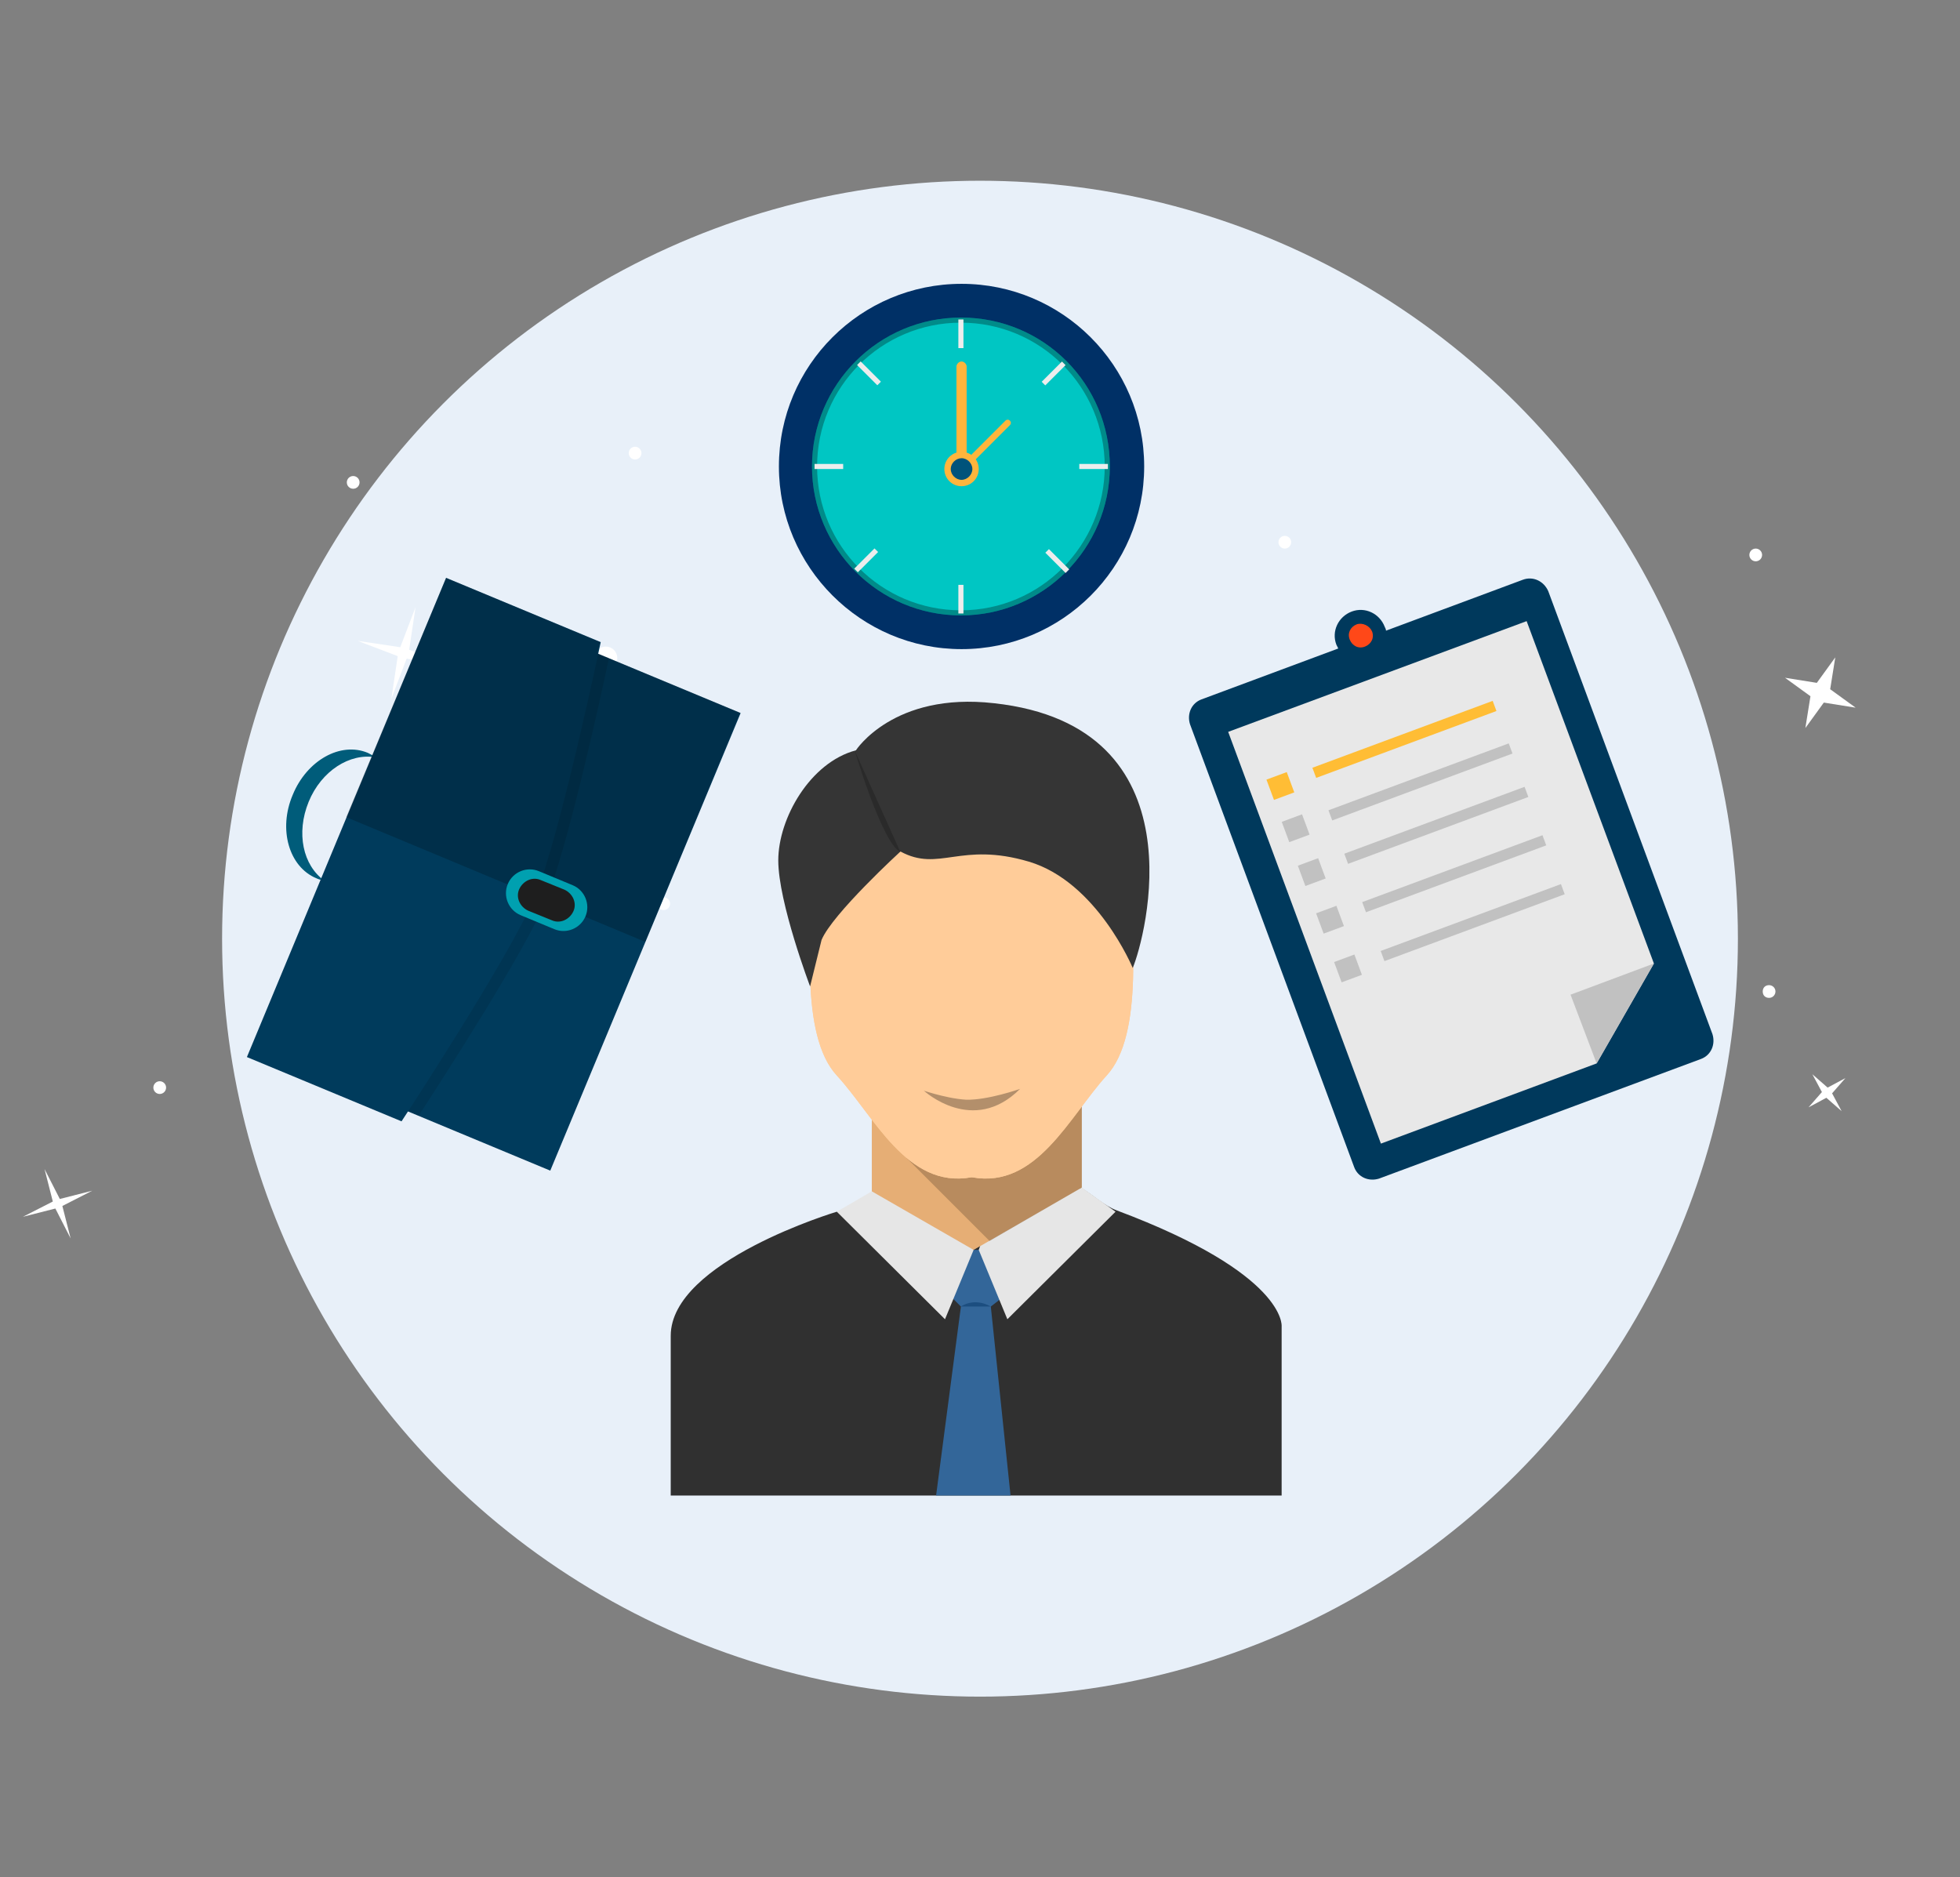 <?xml version="1.0" encoding="utf-8"?>
<!-- Generator: Adobe Illustrator 26.3.1, SVG Export Plug-In . SVG Version: 6.00 Build 0)  -->
<svg version="1.1" id="레이어_1" xmlns="http://www.w3.org/2000/svg" xmlns:xlink="http://www.w3.org/1999/xlink" x="0px"
	 y="0px" viewBox="0 0 308 295" style="enable-background:new 0 0 308 295;" xml:space="preserve">
<rect x="0" y="0" width="308" height="295" fill="#808080" stroke="none"/>
<style type="text/css">
	.st0{fill-rule:evenodd;clip-rule:evenodd;fill:#E8F0F9;}
	.st1{fill-rule:evenodd;clip-rule:evenodd;fill:#FFFFFF;}
	.st2{fill:#003066;}
	.st3{fill:#00C6C3;}
	.st4{opacity:0.3;}
	.st5{fill:#EDEDED;}
	.st6{fill:#FFB53C;}
	.st7{fill:#00537B;}
	.st8{fill-rule:evenodd;clip-rule:evenodd;fill:#303030;}
	.st9{fill-rule:evenodd;clip-rule:evenodd;fill:#336699;}
	.st10{fill-rule:evenodd;clip-rule:evenodd;fill:#E6E6E6;}
	.st11{fill-rule:evenodd;clip-rule:evenodd;fill:#E6AE75;}
	.st12{opacity:0.2;fill-rule:evenodd;clip-rule:evenodd;}
	.st13{fill-rule:evenodd;clip-rule:evenodd;fill:#FFCC99;}
	.st14{fill-rule:evenodd;clip-rule:evenodd;fill:#1C4E80;}
	.st15{opacity:0.3;fill-rule:evenodd;clip-rule:evenodd;}
	.st16{fill-rule:evenodd;clip-rule:evenodd;fill:#353535;}
	.st17{fill:#005C7A;}
	.st18{fill:#003B5C;}
	.st19{opacity:0.1;}
	.st20{opacity:0.2;}
	.st21{fill:#00A0B0;}
	.st22{fill:#1E1E1E;}
	.st23{fill:#00395C;}
	.st24{fill:#E8E8E8;}
	.st25{fill:#C1C1C1;}
	.st26{fill:#FFBD35;}
	.st27{fill:#FF4818;}
</style>
<circle class="st0" cx="154" cy="147.5" r="119.1"/>
<g id="layer3" transform="translate(0,100)">
	<circle id="path5785" class="st1" cx="95.2" cy="3.4" r="1.8"/>
	<circle id="path5785-6" class="st1" cx="144.7" cy="-18.8" r="1.8"/>
	<path id="path5785-5" class="st1" d="M278,54.8c0.5,0,1,0.4,1,1c0,0.5-0.4,1-1,1s-1-0.4-1-1S277.4,54.8,278,54.8z"/>
	<circle id="path5785-5-9" class="st1" cx="201.9" cy="-14.8" r="1"/>
	<circle id="path5785-5-4" class="st1" cx="99.8" cy="-28.8" r="1"/>
	<circle id="path5785-5-90" class="st1" cx="25.1" cy="70.9" r="1"/>
	<circle id="path5785-5-91" class="st1" cx="275.9" cy="-12.8" r="1"/>
	<circle id="path5785-5-7" class="st1" cx="104.3" cy="42" r="1"/>
	<circle id="path5785-5-71" class="st1" cx="55.5" cy="-24.2" r="1"/>
	<path id="path5865" class="st1" d="M65.3-4.6l-1,6.7l6.3,2.4l-6.7-1l-2.4,6.3l1-6.7l-6.3-2.4l6.7,1L65.3-4.6z"/>
	<path id="path5865-1" class="st1" d="M288.4,3.3l-0.8,5l4,2.9l-5-0.8l-2.9,4l0.8-5l-4-2.9l5,0.8L288.4,3.3z"/>
	<path id="path5865-5" class="st1" d="M169.2-30.4l-1,3l2.3,2.1l-3-1l-2.1,2.3l1-3l-2.3-2.1l3,1L169.2-30.4z"/>
	<path id="path5865-5-9" class="st1" d="M14.5,87.1l-4.7,2.4l1.3,5.1l-2.4-4.7l-5.1,1.3l4.7-2.4L7,83.7l2.4,4.7L14.5,87.1z"/>
	<path id="path5865-5-7" class="st1" d="M290,69.4l-2.1,2.4l1.5,2.8l-2.4-2.1l-2.8,1.5l2.1-2.4l-1.5-2.8l2.4,2.1L290,69.4z"/>
</g>
<g id="Time_Management_1_">
	<g id="Clock_1_">
		<path class="st2" d="M179.8,73.3c0,15.9-12.9,28.7-28.7,28.7s-28.7-12.9-28.7-28.7c0-15.9,12.9-28.7,28.7-28.7
			S179.8,57.4,179.8,73.3z"/>
		<path class="st3" d="M174.4,73.3c0,12.9-10.5,23.4-23.4,23.4c-12.9,0-23.4-10.5-23.4-23.4c0-12.9,10.5-23.4,23.4-23.4
			C164,49.9,174.4,60.3,174.4,73.3z"/>
		<path class="st4" d="M151,49.9c-12.9,0-23.4,10.5-23.4,23.4c0,12.9,10.5,23.4,23.4,23.4c12.9,0,23.4-10.5,23.4-23.4
			C174.4,60.3,164,49.9,151,49.9z M151,95.9c-12.5,0-22.6-10.1-22.6-22.6c0-12.5,10.1-22.6,22.6-22.6c12.5,0,22.6,10.1,22.6,22.6
			C173.6,85.7,163.5,95.9,151,95.9z"/>
		<g>
			<rect x="150.6" y="50.2" class="st5" width="0.8" height="4.5"/>
			<rect x="150.6" y="91.9" class="st5" width="0.8" height="4.5"/>
		</g>
		<g>
			<rect x="169.6" y="72.9" class="st5" width="4.5" height="0.8"/>
			<rect x="128" y="72.9" class="st5" width="4.5" height="0.8"/>
		</g>
		<g>
			
				<rect x="163.2" y="58.3" transform="matrix(0.708 -0.707 0.707 0.708 6.929 134.097)" class="st5" width="4.5" height="0.8"/>
			
				<rect x="133.8" y="87.7" transform="matrix(0.707 -0.708 0.708 0.707 -22.448 122.086)" class="st5" width="4.5" height="0.8"/>
		</g>
		<g>
			
				<rect x="165.6" y="85.9" transform="matrix(0.708 -0.707 0.707 0.708 -13.708 143.112)" class="st5" width="0.8" height="4.5"/>
			
				<rect x="136.2" y="56.4" transform="matrix(0.707 -0.707 0.707 0.707 -1.483 113.777)" class="st5" width="0.8" height="4.5"/>
		</g>
		<path class="st6" d="M151.9,73.9c0,0.4-0.4,0.8-0.8,0.8l0,0c-0.4,0-0.8-0.4-0.8-0.8V57.6c0-0.4,0.4-0.8,0.8-0.8l0,0
			c0.4,0,0.8,0.4,0.8,0.8V73.9z"/>
		<path class="st6" d="M151.9,73.6c-0.2,0.2-0.5,0.2-0.7,0l0,0c-0.2-0.2-0.2-0.5,0-0.7l6.8-6.8c0.2-0.2,0.5-0.2,0.7,0l0,0
			c0.2,0.2,0.2,0.5,0,0.7L151.9,73.6z"/>
		<g>
			<path class="st6" d="M153.8,73.7c0,1.5-1.2,2.7-2.7,2.7c-1.5,0-2.7-1.2-2.7-2.7c0-1.5,1.2-2.7,2.7-2.7
				C152.6,71,153.8,72.2,153.8,73.7z"/>
			<path class="st7" d="M152.8,73.7c0,0.9-0.8,1.7-1.7,1.7c-0.9,0-1.7-0.8-1.7-1.7c0-0.9,0.8-1.7,1.7-1.7
				C152,72,152.8,72.8,152.8,73.7z"/>
		</g>
	</g>
	<g id="Salesman_15_">
		<g id="Teacher_14_">
			<path class="st8" d="M131.5,190.4c0,0-26.1,7.8-26.1,19.5c0,11.7,0,25.1,0,25.1h96v-26.6c0,0,0.8-8.2-25.9-18.2
				c-1.9-0.7-3.6-2.3-5.5-3.5c-23.1-14.6-24.1,9-24.1,9L131.5,190.4z"/>
			<polygon class="st9" points="153,196.4 148.3,202.6 151,205.3 147.1,235 152.4,235 158.8,235 155.7,205.3 155.7,205.3 
				158.8,202.9 155.4,196.4 			"/>
			<polygon class="st10" points="170,186.6 175.3,190.4 158.3,207.3 153.8,196.4 155.5,191.7 			"/>
			<polygon class="st10" points="137,187.2 131.5,190.4 148.5,207.3 153,196.4 151.3,191.7 			"/>
			<polygon class="st11" points="137,174 137,187.2 153,196.4 170,186.6 170,171.4 			"/>
			<polygon class="st12" points="155.5,195 170,186.6 170,171.4 157.1,174 142.4,181.9 			"/>
			<path class="st13" d="M142.9,125.8c-8.2-2.8-14.3-1.5-14.9,9.5c-0.6,11-2.4,27.3,3.5,33.7c5.9,6.4,11,17.8,21.1,16h0.2
				c10.1,1.8,15.2-9.5,21.1-16c5.9-6.4,4-22.7,3.5-33.7c-0.6-11-6.6-12.3-14.8-9.5C154.6,128.4,151,128.4,142.9,125.8L142.9,125.8z"
				/>
			<path class="st13" d="M142.9,125.8c-8.2-2.8-14.3-1.5-14.9,9.5c-0.6,11-2.4,27.3,3.5,33.7c5.9,6.4,11,17.8,21.1,16h0.2
				c10.1,1.8,15.2-9.5,21.1-16c5.9-6.4,4-22.7,3.5-33.7c-0.6-11-6.6-12.3-14.8-9.5C154.6,128.4,151,128.4,142.9,125.8L142.9,125.8z"
				/>
			<path class="st14" d="M151,205.3c0,0,2-1.5,4.7,0h-3.6H151z"/>
			<path class="st15" d="M145.2,171.4c0,0,7.7,7.1,15.1-0.3c0,0-5.1,1.8-8.5,1.7C148.4,172.6,144.1,171,145.2,171.4L145.2,171.4z"/>
		</g>
		<path class="st16" d="M141.5,133.8c0,0-10.7,9.8-12.4,13.9l-1.8,7.3c0,0-5-13.2-5-19.8c0-6.6,5-15.4,12.2-17.3
			c0,0,5.9-9.2,21.7-7.4c32.9,3.6,23.7,37.1,21.8,41.6c0,0-5.6-13.5-16.3-16.7C150.9,132.2,147.6,137.1,141.5,133.8z"/>
		<path class="st12" d="M134.3,117.9c0,0,4.3,14.6,7.2,16L134.3,117.9z"/>
	</g>
	<g id="Bag_1_">
		<path class="st17" d="M48.5,126c2-4.9,6.5-7.7,10.5-7c-0.4-0.3-0.8-0.5-1.2-0.7c-4.3-1.8-9.6,1.2-11.8,6.6
			c-2.3,5.4-0.6,11.3,3.7,13.1c0.4,0.2,0.9,0.3,1.3,0.4C47.6,136,46.5,130.9,48.5,126z"/>
		<g>
			
				<rect x="39.3" y="113.2" transform="matrix(0.384 -0.923 0.923 0.384 -79.531 157.437)" class="st18" width="77.9" height="50.3"/>
			<path class="st19" d="M65.8,175.3c3.7-5.7,16.7-25.8,20-33.8c3.3-8,8.5-31.4,9.9-38.1L71.1,93.2l-29.9,71.9L65.8,175.3z"/>
			<path class="st18" d="M63.1,176.2c0,0,17.1-26,21-35.4c3.9-9.4,10.3-39.9,10.3-39.9L70.1,90.8l-31.3,75.3L63.1,176.2z"/>
		</g>
		<path class="st20" d="M101.4,148l14.9-36l-20.7-8.6l-1.7-0.7c0.2-1.1,0.4-1.8,0.4-1.8L70.1,90.8l-15.7,37.6L101.4,148z"/>
		<path class="st21" d="M90,139.1c1.9,0.8,2.8,3,2,4.9l0,0c-0.8,1.9-3,2.8-4.9,2l-5.3-2.2c-1.9-0.8-2.8-3-2-4.9l0,0
			c0.8-1.9,3-2.8,4.9-2L90,139.1z"/>
		<path class="st22" d="M88.7,139.8c1.3,0.6,2,2.1,1.4,3.4l0,0c-0.6,1.3-2.1,2-3.4,1.4l-3.7-1.5c-1.3-0.6-2-2.1-1.4-3.4l0,0
			c0.6-1.3,2.1-2,3.4-1.4L88.7,139.8z"/>
	</g>
	<g id="Plan_8_">
		<path class="st23" d="M239.3,91.1l-21.5,8c0-0.2-0.1-0.4-0.2-0.6c-0.8-2.1-3.1-3.2-5.2-2.4c-2.1,0.8-3.2,3.1-2.4,5.2
			c0.1,0.2,0.2,0.4,0.3,0.6l-21.5,8c-1.6,0.6-2.3,2.3-1.8,3.9l25.8,69.6c0.6,1.6,2.3,2.3,3.9,1.8l50.6-18.8c1.6-0.6,2.3-2.3,1.8-3.9
			l-25.8-69.6C242.6,91.3,240.9,90.5,239.3,91.1z"/>
		<g>
			<polygon class="st24" points="239.9,97.6 193,115 217,179.7 250.9,167.1 259.9,151.4 			"/>
			<polygon class="st25" points="250.9,167.1 259.9,151.4 246.8,156.3 			"/>
		</g>
		
			<rect x="199.4" y="121.8" transform="matrix(0.938 -0.348 0.348 0.938 -30.41 77.648)" class="st26" width="3.4" height="3.4"/>
		
			<rect x="201.8" y="128.4" transform="matrix(0.938 -0.348 0.348 0.938 -32.555 78.928)" class="st25" width="3.4" height="3.4"/>
		
			<rect x="204.3" y="135.3" transform="matrix(0.938 -0.348 0.348 0.938 -34.771 80.217)" class="st25" width="3.4" height="3.4"/>
		
			<rect x="207.2" y="142.8" transform="matrix(0.938 -0.348 0.348 0.938 -37.231 81.674)" class="st25" width="3.4" height="3.4"/>
		
			<rect x="210" y="150.5" transform="matrix(0.938 -0.348 0.348 0.938 -39.711 83.081)" class="st25" width="3.4" height="3.4"/>
		
			<rect x="205.5" y="115.3" transform="matrix(0.938 -0.348 0.348 0.938 -26.648 84.003)" class="st26" width="30.2" height="1.7"/>
		
			<rect x="208" y="122" transform="matrix(0.938 -0.348 0.348 0.938 -28.802 85.27)" class="st25" width="30.2" height="1.7"/>
		
			<rect x="210.5" y="128.8" transform="matrix(0.938 -0.348 0.348 0.938 -31.023 86.585)" class="st25" width="30.2" height="1.7"/>
		
			<rect x="213.3" y="136.4" transform="matrix(0.938 -0.348 0.348 0.938 -33.482 88.036)" class="st25" width="30.2" height="1.7"/>
		
			<rect x="216.2" y="144.1" transform="matrix(0.938 -0.348 0.348 0.938 -35.978 89.501)" class="st25" width="30.2" height="1.7"/>
		<path class="st27" d="M215.6,99.2c0.4,1-0.1,2-1.1,2.4c-1,0.4-2-0.1-2.4-1.1c-0.4-1,0.1-2,1.1-2.4
			C214.1,97.8,215.2,98.3,215.6,99.2z"/>
	</g>
</g>
</svg>
